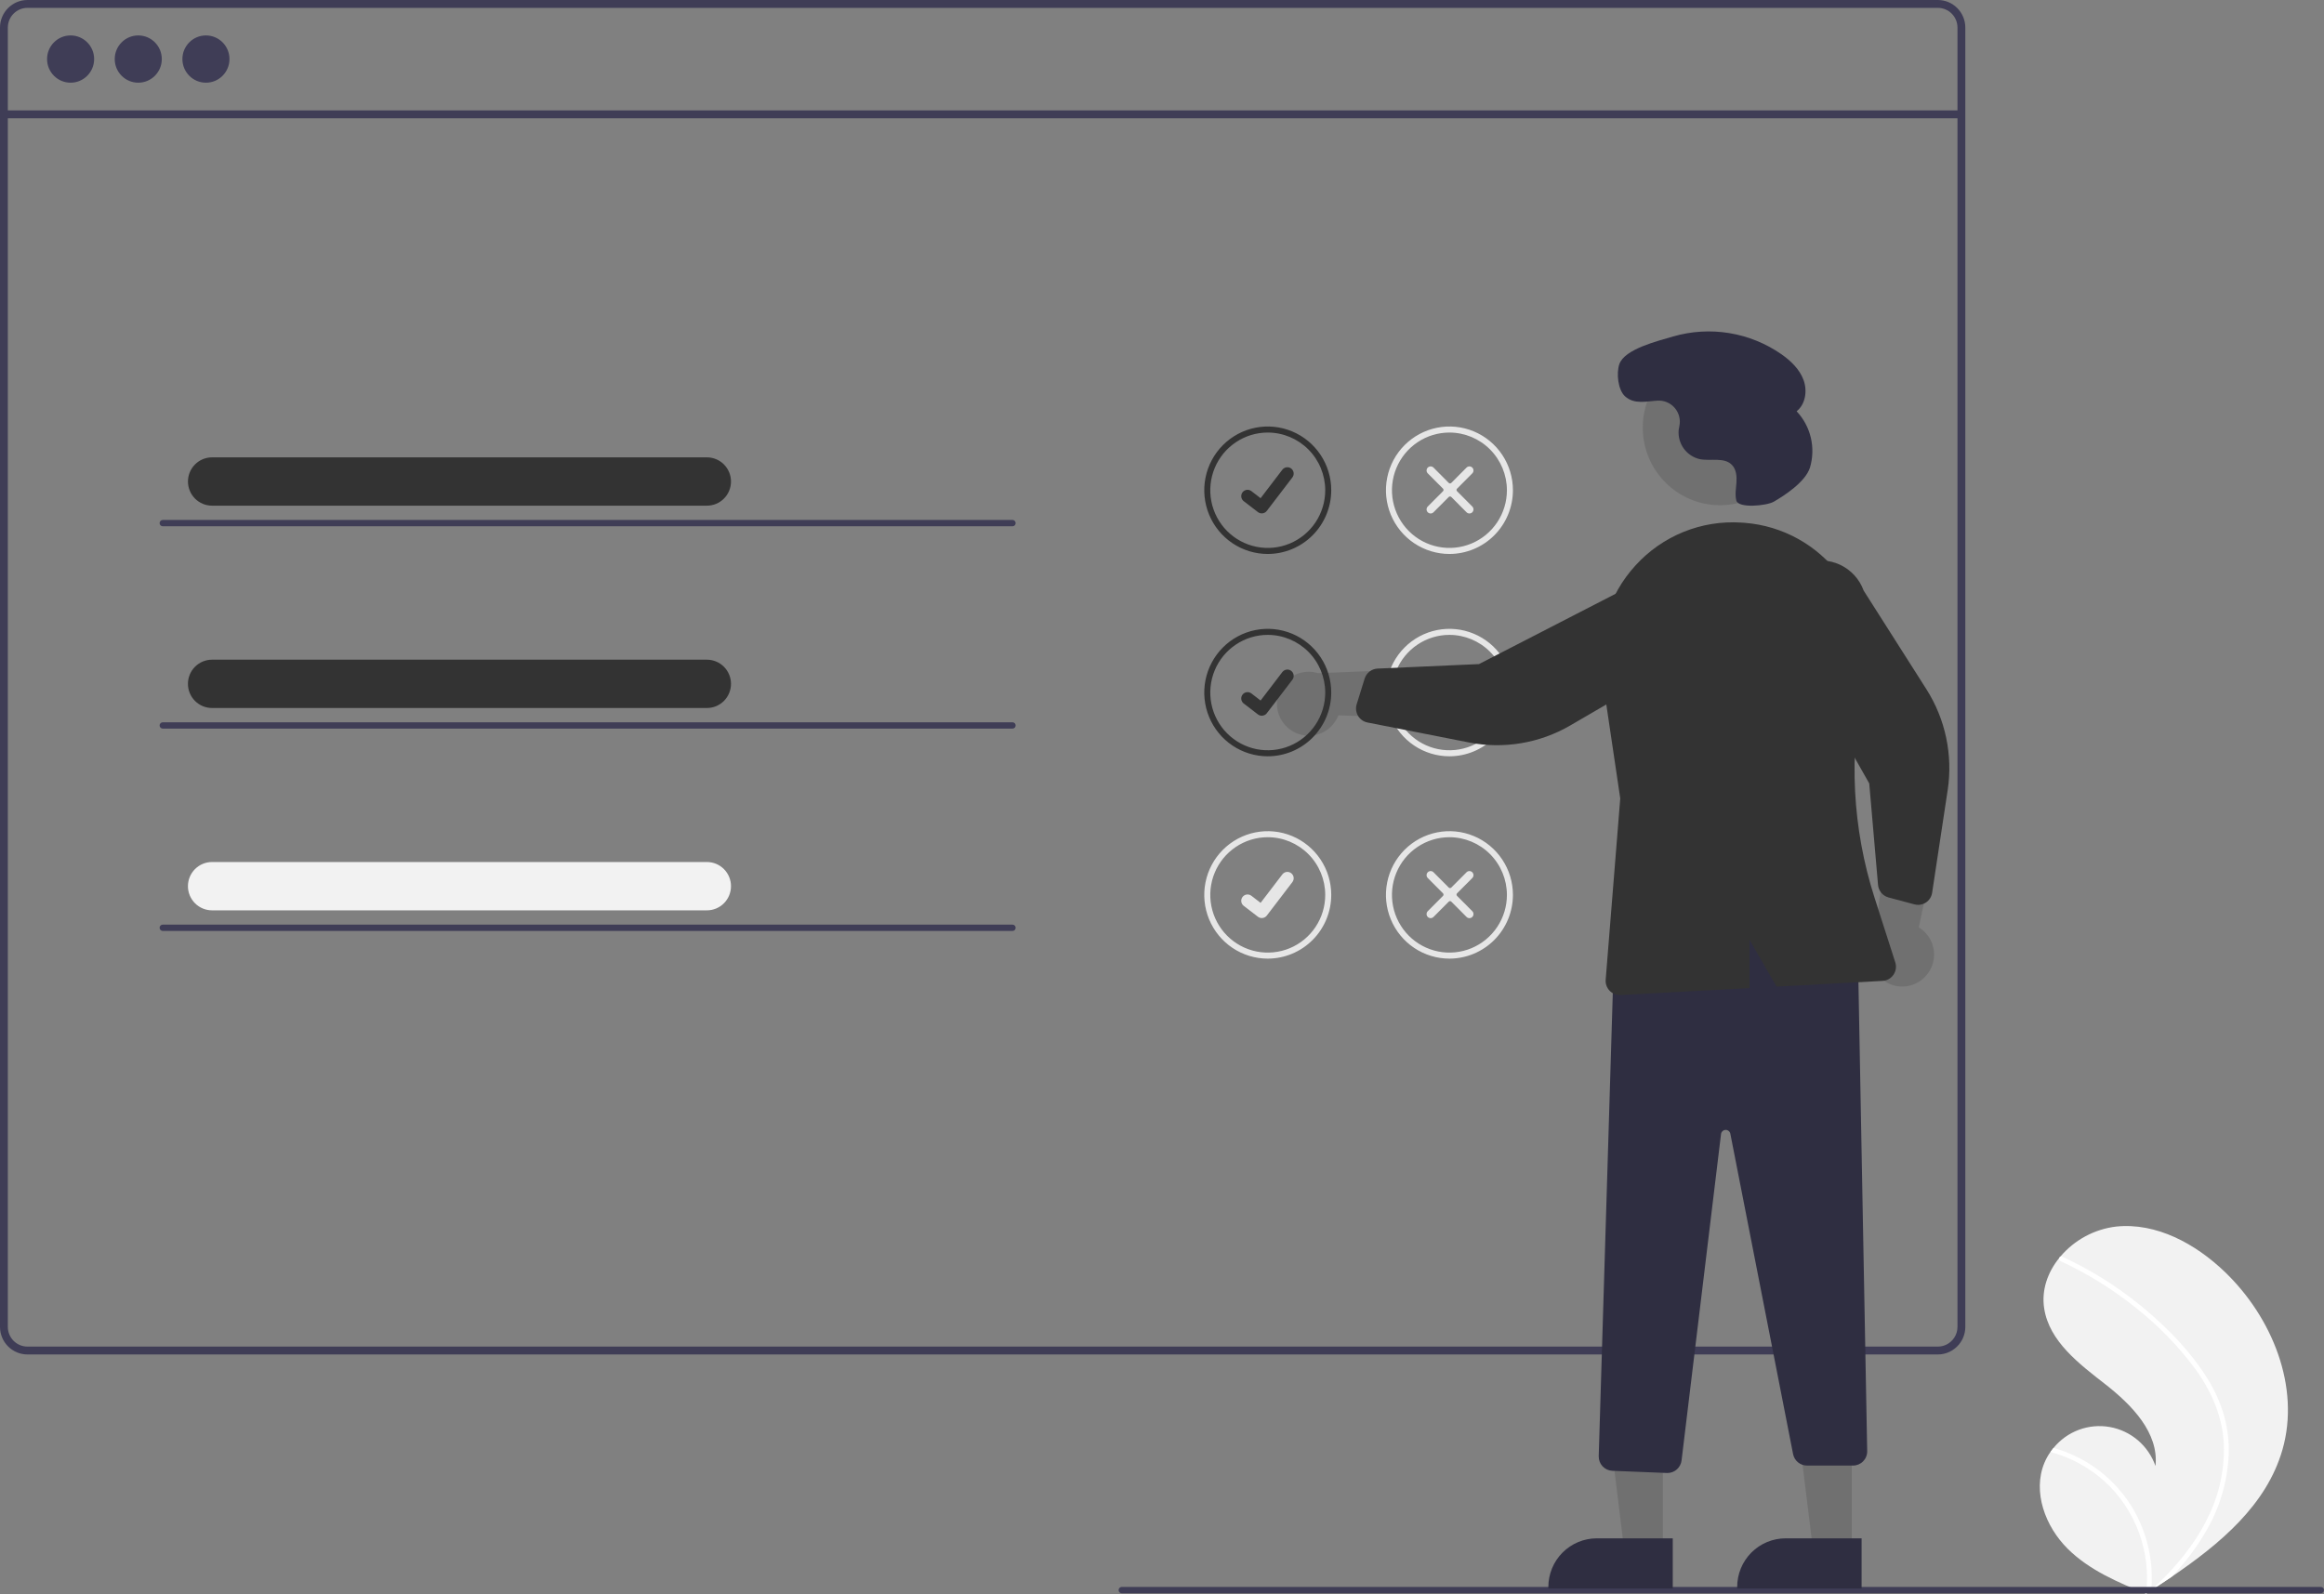 <svg width="309" height="212" viewBox="0 0 309 212" fill="none" xmlns="http://www.w3.org/2000/svg">
<rect x="0" y="0" width="309" height="212" fill="#808080" stroke="none"/>
<g clip-path="url(#clip0_1589_4317)">
<path d="M303.475 192.787C301.361 200.149 295.188 205.303 288.749 209.682C287.85 210.293 286.951 210.891 286.051 211.474C286.045 211.476 286.039 211.482 286.032 211.485C285.989 211.513 285.946 211.541 285.905 211.569C285.72 211.689 285.534 211.809 285.35 211.928L285.451 211.974C285.451 211.974 285.55 212.027 285.442 211.982C285.409 211.969 285.375 211.956 285.343 211.943C281.602 210.428 277.795 208.802 274.928 205.965C271.955 203.018 270.217 198.397 271.827 194.526C272.039 194.019 272.306 193.538 272.624 193.09C272.755 192.903 272.895 192.723 273.042 192.547C273.93 191.458 275.091 190.627 276.405 190.139C277.72 189.65 279.14 189.522 280.52 189.767C281.9 190.012 283.19 190.622 284.258 191.533C285.325 192.445 286.132 193.626 286.594 194.954C287.067 190.532 283.435 186.828 279.94 184.095C276.443 181.364 272.47 178.389 271.794 173.992C271.416 171.545 272.264 169.174 273.808 167.271C273.855 167.213 273.903 167.155 273.952 167.099C275.832 164.882 278.475 163.459 281.354 163.113C286.716 162.553 291.924 165.403 295.819 169.145C302.088 175.166 305.879 184.415 303.475 192.787Z" fill="#F2F2F2"/>
<path d="M293.396 183.156C294.425 184.764 295.215 186.513 295.741 188.349C296.186 189.99 296.384 191.689 296.329 193.389C296.185 196.887 295.207 200.299 293.476 203.339C292.173 205.645 290.584 207.776 288.748 209.682C287.849 210.293 286.949 210.891 286.05 211.474C286.044 211.476 286.037 211.482 286.031 211.485C285.988 211.513 285.945 211.541 285.904 211.569C285.719 211.689 285.533 211.809 285.349 211.928C285.349 211.928 285.549 212.027 285.44 211.982C285.408 211.969 285.374 211.956 285.342 211.943C285.677 209.183 285.349 206.383 284.384 203.778C283.42 201.172 281.847 198.836 279.798 196.966C277.744 195.125 275.285 193.797 272.623 193.09C272.754 192.903 272.894 192.723 273.041 192.547C274.069 192.836 275.07 193.216 276.031 193.683C279.469 195.34 282.283 198.064 284.058 201.452C285.651 204.528 286.337 207.997 286.034 211.45C286.188 211.311 286.342 211.168 286.491 211.026C289.334 208.366 291.859 205.312 293.567 201.788C295.05 198.803 295.778 195.498 295.689 192.164C295.549 188.529 294.107 185.162 292.018 182.231C289.728 179.104 287.024 176.305 283.979 173.914C280.91 171.447 277.553 169.366 273.981 167.717C273.9 167.679 273.837 167.612 273.805 167.529C273.772 167.446 273.773 167.353 273.806 167.271C273.83 167.197 273.882 167.135 273.951 167.099C273.987 167.084 274.025 167.076 274.064 167.078C274.102 167.08 274.14 167.09 274.174 167.108C274.615 167.312 275.053 167.519 275.487 167.734C279.106 169.53 282.488 171.77 285.557 174.402C288.521 176.939 291.311 179.837 293.396 183.156Z" fill="white"/>
<path d="M257.655 4.77527e-09H3.649C2.681 0.001 1.754 0.387 1.07 1.074C0.386 1.761 0.001 2.692 0 3.663V176.456C0.001 177.427 0.386 178.358 1.07 179.045C1.754 179.732 2.681 180.118 3.649 180.119H257.655C258.183 180.119 258.704 180.004 259.183 179.782C259.662 179.56 260.088 179.236 260.43 178.833C260.459 178.802 260.486 178.768 260.51 178.732C260.727 178.465 260.904 178.166 261.033 177.846C261.216 177.406 261.31 176.933 261.309 176.455V3.663C261.308 2.691 260.922 1.76 260.237 1.073C259.552 0.386 258.624 -4.95603e-05 257.655 4.77527e-09ZM260.267 176.456C260.267 176.967 260.117 177.466 259.836 177.892C259.586 178.267 259.246 178.573 258.848 178.783C258.479 178.974 258.07 179.073 257.655 179.073H3.649C2.958 179.072 2.295 178.796 1.806 178.305C1.318 177.815 1.043 177.149 1.042 176.456V3.663C1.043 2.969 1.318 2.304 1.806 1.814C2.295 1.323 2.958 1.047 3.649 1.046H257.655C258.347 1.046 259.011 1.322 259.501 1.812C259.99 2.303 260.266 2.969 260.267 3.663V176.456Z" fill="#3F3D56"/>
<path d="M260.785 14.682H0.52V15.729H260.785V14.682Z" fill="#3F3D56"/>
<path d="M9.387 10.996C11.116 10.996 12.517 9.589 12.517 7.854C12.517 6.119 11.116 4.712 9.387 4.712C7.659 4.712 6.258 6.119 6.258 7.854C6.258 9.589 7.659 10.996 9.387 10.996Z" fill="#3F3D56"/>
<path d="M18.383 10.996C20.112 10.996 21.513 9.589 21.513 7.854C21.513 6.119 20.112 4.712 18.383 4.712C16.655 4.712 15.254 6.119 15.254 7.854C15.254 9.589 16.655 10.996 18.383 10.996Z" fill="#3F3D56"/>
<path d="M27.381 10.996C29.11 10.996 30.511 9.589 30.511 7.854C30.511 6.119 29.11 4.712 27.381 4.712C25.653 4.712 24.252 6.119 24.252 7.854C24.252 9.589 25.653 10.996 27.381 10.996Z" fill="#3F3D56"/>
<path d="M168.561 73.668C166.892 73.668 165.259 73.171 163.871 72.239C162.483 71.308 161.401 69.984 160.762 68.436C160.123 66.887 159.956 65.183 160.281 63.539C160.607 61.895 161.411 60.385 162.592 59.2C163.772 58.015 165.277 57.207 166.914 56.88C168.552 56.553 170.249 56.721 171.792 57.363C173.335 58.004 174.653 59.09 175.581 60.484C176.508 61.878 177.003 63.516 177.003 65.193C177.001 67.44 176.111 69.594 174.528 71.183C172.945 72.771 170.8 73.665 168.561 73.668ZM168.561 57.521C167.05 57.521 165.572 57.971 164.316 58.814C163.059 59.657 162.079 60.855 161.501 62.257C160.923 63.659 160.771 65.201 161.066 66.689C161.361 68.177 162.089 69.544 163.158 70.617C164.226 71.69 165.588 72.421 167.07 72.717C168.553 73.013 170.089 72.861 171.486 72.281C172.882 71.7 174.076 70.716 174.915 69.455C175.755 68.193 176.203 66.71 176.203 65.193C176.201 63.159 175.395 61.209 173.963 59.77C172.53 58.332 170.587 57.523 168.561 57.521Z" fill="#333333"/>
<path d="M167.765 68.272C167.584 68.273 167.408 68.214 167.263 68.105L167.254 68.098L165.364 66.647C165.187 66.511 165.072 66.31 165.042 66.088C165.013 65.866 165.073 65.642 165.209 65.465C165.344 65.287 165.544 65.171 165.765 65.142C165.986 65.112 166.209 65.172 166.386 65.308L167.61 66.251L170.503 62.462C170.57 62.374 170.654 62.301 170.749 62.245C170.845 62.19 170.95 62.154 171.059 62.139C171.169 62.125 171.28 62.132 171.386 62.161C171.493 62.189 171.593 62.239 171.68 62.306L171.662 62.331L171.681 62.306C171.857 62.443 171.973 62.643 172.002 62.865C172.031 63.087 171.972 63.311 171.836 63.488L168.434 67.942C168.355 68.045 168.254 68.128 168.138 68.185C168.022 68.242 167.895 68.272 167.766 68.271L167.765 68.272Z" fill="#333333"/>
<path d="M192.718 73.668C191.048 73.668 189.416 73.171 188.027 72.239C186.639 71.308 185.557 69.984 184.918 68.436C184.279 66.887 184.112 65.183 184.438 63.539C184.763 61.895 185.567 60.385 186.748 59.2C187.929 58.015 189.433 57.207 191.071 56.88C192.708 56.553 194.406 56.721 195.948 57.363C197.491 58.004 198.809 59.09 199.737 60.484C200.665 61.878 201.16 63.516 201.16 65.193C201.157 67.44 200.267 69.594 198.684 71.183C197.102 72.771 194.956 73.665 192.718 73.668ZM192.718 57.521C191.206 57.521 189.729 57.971 188.472 58.814C187.215 59.657 186.236 60.855 185.657 62.257C185.079 63.659 184.927 65.201 185.222 66.689C185.517 68.177 186.245 69.544 187.314 70.617C188.383 71.69 189.744 72.421 191.227 72.717C192.709 73.013 194.246 72.861 195.642 72.281C197.038 71.7 198.232 70.716 199.072 69.455C199.911 68.193 200.36 66.71 200.36 65.193C200.357 63.159 199.551 61.209 198.119 59.77C196.686 58.332 194.744 57.523 192.718 57.521Z" fill="#E6E6E6"/>
<path d="M195.757 68.125C195.655 68.227 195.518 68.284 195.375 68.284C195.231 68.284 195.094 68.227 194.992 68.125L192.967 66.091C192.921 66.046 192.86 66.021 192.796 66.021C192.733 66.021 192.671 66.046 192.626 66.091L190.6 68.125C190.499 68.227 190.362 68.284 190.218 68.284C190.075 68.284 189.937 68.227 189.836 68.125C189.735 68.023 189.678 67.885 189.678 67.741C189.678 67.597 189.735 67.459 189.836 67.358L191.862 65.324C191.907 65.279 191.932 65.217 191.932 65.153C191.932 65.089 191.907 65.028 191.862 64.982L189.836 62.949C189.735 62.847 189.678 62.709 189.678 62.565C189.678 62.421 189.735 62.283 189.836 62.181C189.937 62.08 190.075 62.023 190.218 62.023C190.361 62.023 190.499 62.08 190.6 62.181L192.626 64.215C192.671 64.26 192.732 64.286 192.796 64.286C192.86 64.286 192.921 64.26 192.966 64.215L194.992 62.181C195.094 62.08 195.231 62.023 195.374 62.023C195.518 62.023 195.655 62.08 195.756 62.181C195.858 62.283 195.915 62.421 195.915 62.565C195.915 62.709 195.858 62.847 195.756 62.949L193.731 64.982C193.686 65.028 193.66 65.089 193.66 65.153C193.66 65.217 193.686 65.279 193.731 65.324L195.757 67.358C195.858 67.46 195.915 67.598 195.915 67.741C195.915 67.885 195.858 68.023 195.757 68.125Z" fill="#E6E6E6"/>
<path d="M168.561 100.574C166.892 100.574 165.259 100.077 163.871 99.146C162.483 98.215 161.401 96.891 160.762 95.343C160.123 93.794 159.956 92.09 160.281 90.446C160.607 88.802 161.411 87.292 162.592 86.107C163.772 84.921 165.277 84.114 166.914 83.787C168.552 83.46 170.249 83.628 171.792 84.269C173.335 84.911 174.653 85.997 175.581 87.391C176.508 88.785 177.003 90.423 177.003 92.099C177.001 94.346 176.111 96.501 174.528 98.089C172.945 99.678 170.8 100.572 168.561 100.574ZM168.561 84.427C167.05 84.427 165.572 84.877 164.316 85.721C163.059 86.563 162.079 87.762 161.501 89.163C160.923 90.565 160.771 92.108 161.066 93.596C161.361 95.084 162.089 96.451 163.158 97.524C164.226 98.597 165.588 99.328 167.07 99.624C168.553 99.92 170.089 99.768 171.486 99.187C172.882 98.606 174.076 97.623 174.915 96.362C175.755 95.1 176.203 93.617 176.203 92.099C176.201 90.065 175.395 88.115 173.963 86.677C172.53 85.239 170.587 84.43 168.561 84.427Z" fill="#333333"/>
<path d="M167.765 95.179C167.584 95.179 167.408 95.121 167.263 95.012L167.254 95.005L165.364 93.553C165.187 93.418 165.072 93.216 165.042 92.995C165.013 92.773 165.073 92.549 165.209 92.371C165.344 92.194 165.544 92.078 165.765 92.048C165.986 92.019 166.209 92.079 166.386 92.215L167.61 93.158L170.503 89.369C170.57 89.281 170.654 89.207 170.749 89.152C170.845 89.097 170.95 89.061 171.059 89.046C171.169 89.032 171.28 89.039 171.386 89.067C171.493 89.096 171.593 89.145 171.68 89.213L171.662 89.238L171.681 89.213C171.857 89.349 171.973 89.55 172.002 89.772C172.031 89.993 171.972 90.217 171.836 90.395L168.434 94.849C168.355 94.952 168.254 95.035 168.138 95.092C168.022 95.149 167.895 95.178 167.766 95.178L167.765 95.179Z" fill="#333333"/>
<path d="M192.718 100.574C191.048 100.574 189.416 100.077 188.027 99.146C186.639 98.215 185.557 96.891 184.918 95.343C184.279 93.794 184.112 92.09 184.438 90.446C184.763 88.802 185.567 87.292 186.748 86.107C187.929 84.921 189.433 84.114 191.071 83.787C192.708 83.46 194.406 83.628 195.948 84.269C197.491 84.911 198.809 85.997 199.737 87.391C200.665 88.785 201.16 90.423 201.16 92.099C201.157 94.346 200.267 96.501 198.684 98.089C197.102 99.678 194.956 100.572 192.718 100.574ZM192.718 84.427C191.206 84.427 189.729 84.877 188.472 85.721C187.215 86.563 186.236 87.762 185.657 89.163C185.079 90.565 184.927 92.108 185.222 93.596C185.517 95.084 186.245 96.451 187.314 97.524C188.383 98.597 189.744 99.328 191.227 99.624C192.709 99.92 194.246 99.768 195.642 99.187C197.038 98.606 198.232 97.623 199.072 96.362C199.911 95.1 200.36 93.617 200.36 92.099C200.357 90.065 199.551 88.115 198.119 86.677C196.686 85.239 194.744 84.43 192.718 84.427Z" fill="#E6E6E6"/>
<path d="M195.757 95.032C195.655 95.133 195.518 95.19 195.374 95.19C195.231 95.19 195.094 95.133 194.992 95.032L192.967 92.998C192.921 92.953 192.86 92.927 192.796 92.927C192.733 92.927 192.671 92.953 192.626 92.998L190.6 95.032C190.499 95.133 190.361 95.191 190.218 95.191C190.075 95.191 189.937 95.133 189.836 95.032C189.735 94.93 189.678 94.792 189.678 94.648C189.678 94.504 189.735 94.366 189.836 94.264L191.862 92.231C191.907 92.185 191.932 92.124 191.932 92.06C191.932 91.996 191.907 91.934 191.862 91.889L189.836 89.855C189.735 89.754 189.678 89.615 189.678 89.472C189.678 89.328 189.735 89.19 189.836 89.088C189.937 88.986 190.075 88.929 190.218 88.929C190.361 88.929 190.499 88.986 190.6 89.088L192.626 91.122C192.671 91.167 192.732 91.193 192.796 91.192C192.86 91.192 192.921 91.167 192.966 91.122L194.992 89.088C195.094 88.986 195.231 88.929 195.374 88.929C195.518 88.929 195.655 88.986 195.756 89.088C195.858 89.19 195.915 89.328 195.915 89.472C195.915 89.616 195.858 89.754 195.756 89.855L193.731 91.889C193.686 91.934 193.66 91.996 193.66 92.06C193.66 92.124 193.686 92.186 193.731 92.231L195.757 94.265C195.858 94.366 195.915 94.504 195.915 94.648C195.915 94.792 195.858 94.93 195.757 95.032Z" fill="#E6E6E6"/>
<path d="M168.561 127.481C166.892 127.481 165.259 126.984 163.871 126.053C162.483 125.122 161.401 123.798 160.762 122.249C160.123 120.701 159.956 118.997 160.281 117.353C160.607 115.709 161.411 114.199 162.592 113.013C163.772 111.828 165.277 111.021 166.914 110.694C168.552 110.367 170.249 110.535 171.792 111.176C173.335 111.818 174.653 112.904 175.581 114.298C176.508 115.691 177.003 117.33 177.003 119.006C177.001 121.253 176.111 123.407 174.528 124.996C172.945 126.585 170.8 127.479 168.561 127.481ZM168.561 111.334C167.05 111.334 165.572 111.784 164.316 112.627C163.059 113.47 162.079 114.668 161.501 116.07C160.923 117.472 160.771 119.015 161.066 120.503C161.361 121.991 162.089 123.358 163.158 124.431C164.226 125.504 165.588 126.235 167.07 126.531C168.553 126.827 170.089 126.675 171.486 126.094C172.882 125.513 174.076 124.53 174.915 123.268C175.755 122.007 176.203 120.523 176.203 119.006C176.201 116.972 175.395 115.022 173.963 113.584C172.53 112.146 170.587 111.337 168.561 111.334Z" fill="#E6E6E6"/>
<path d="M167.765 122.086C167.584 122.086 167.408 122.027 167.263 121.918L167.254 121.912L165.364 120.46C165.187 120.324 165.072 120.123 165.042 119.902C165.013 119.68 165.073 119.456 165.209 119.278C165.344 119.101 165.544 118.984 165.765 118.955C165.986 118.926 166.209 118.986 166.386 119.122L167.61 120.064L170.503 116.276C170.57 116.188 170.654 116.114 170.749 116.059C170.845 116.003 170.95 115.967 171.059 115.953C171.169 115.938 171.28 115.946 171.386 115.974C171.493 116.003 171.593 116.052 171.68 116.12L171.662 116.145L171.681 116.12C171.857 116.256 171.973 116.457 172.002 116.678C172.031 116.9 171.972 117.124 171.836 117.302L168.434 121.756C168.355 121.859 168.254 121.942 168.138 121.999C168.022 122.056 167.895 122.085 167.766 122.085L167.765 122.086Z" fill="#E6E6E6"/>
<path d="M192.718 127.481C191.048 127.481 189.416 126.984 188.027 126.053C186.639 125.122 185.557 123.798 184.918 122.249C184.279 120.701 184.112 118.997 184.438 117.353C184.763 115.709 185.567 114.199 186.748 113.013C187.929 111.828 189.433 111.021 191.071 110.694C192.708 110.367 194.406 110.535 195.948 111.176C197.491 111.818 198.809 112.904 199.737 114.298C200.665 115.691 201.16 117.33 201.16 119.006C201.157 121.253 200.267 123.407 198.684 124.996C197.102 126.585 194.956 127.479 192.718 127.481ZM192.718 111.334C191.206 111.334 189.729 111.784 188.472 112.627C187.215 113.47 186.236 114.668 185.657 116.07C185.079 117.472 184.927 119.015 185.222 120.503C185.517 121.991 186.245 123.358 187.314 124.431C188.383 125.504 189.744 126.235 191.227 126.531C192.709 126.827 194.246 126.675 195.642 126.094C197.038 125.513 198.232 124.53 199.072 123.268C199.911 122.007 200.36 120.523 200.36 119.006C200.357 116.972 199.551 115.022 198.119 113.584C196.686 112.146 194.744 111.337 192.718 111.334Z" fill="#E6E6E6"/>
<path d="M195.757 121.938C195.655 122.04 195.518 122.097 195.374 122.097C195.231 122.097 195.094 122.04 194.992 121.938L192.967 119.905C192.921 119.859 192.86 119.834 192.796 119.834C192.733 119.834 192.671 119.859 192.626 119.905L190.6 121.938C190.499 122.04 190.361 122.097 190.218 122.097C190.075 122.097 189.937 122.04 189.836 121.938C189.735 121.837 189.678 121.699 189.678 121.555C189.678 121.411 189.735 121.273 189.836 121.171L191.862 119.137C191.907 119.092 191.932 119.031 191.932 118.967C191.932 118.902 191.907 118.841 191.862 118.796L189.836 116.762C189.735 116.66 189.678 116.522 189.678 116.378C189.678 116.234 189.735 116.097 189.836 115.995C189.937 115.893 190.075 115.836 190.218 115.836C190.361 115.836 190.499 115.893 190.6 115.995L192.626 118.029C192.671 118.074 192.732 118.099 192.796 118.099C192.86 118.099 192.921 118.074 192.966 118.029L194.992 115.995C195.094 115.893 195.231 115.837 195.374 115.837C195.517 115.837 195.654 115.894 195.756 115.996C195.857 116.097 195.914 116.235 195.914 116.379C195.914 116.522 195.857 116.66 195.756 116.762L193.731 118.796C193.686 118.841 193.66 118.903 193.66 118.967C193.66 119.031 193.686 119.092 193.731 119.138L195.757 121.171C195.858 121.273 195.915 121.411 195.915 121.555C195.915 121.699 195.858 121.837 195.757 121.938Z" fill="#E6E6E6"/>
<path d="M308.581 211.876H149.147C149.036 211.876 148.93 211.832 148.851 211.753C148.773 211.674 148.729 211.567 148.729 211.456C148.729 211.345 148.773 211.238 148.851 211.159C148.93 211.08 149.036 211.036 149.147 211.036H308.581C308.692 211.036 308.799 211.08 308.877 211.159C308.956 211.238 309 211.345 309 211.456C309 211.567 308.956 211.674 308.877 211.753C308.799 211.832 308.692 211.876 308.581 211.876Z" fill="#3F3D56"/>
<path d="M171.845 97.227C172.371 97.546 172.961 97.746 173.573 97.812C174.184 97.878 174.803 97.808 175.385 97.609C175.967 97.409 176.498 97.083 176.941 96.654C177.384 96.226 177.728 95.705 177.949 95.129L192.895 95.628L188.835 88.976L175.265 89.522C174.276 89.214 173.208 89.28 172.265 89.709C171.321 90.138 170.567 90.9 170.146 91.849C169.724 92.799 169.664 93.871 169.977 94.862C170.29 95.853 170.955 96.695 171.845 97.227Z" fill="#333333" fill-opacity="0.2"/>
<path d="M256.113 129.725C256.519 129.261 256.818 128.713 256.99 128.12C257.162 127.527 257.202 126.903 257.108 126.293C257.014 125.683 256.787 125.1 256.445 124.588C256.102 124.075 255.651 123.643 255.125 123.324L258.232 108.64L250.998 111.487L249.156 124.995C248.68 125.919 248.559 126.986 248.814 127.993C249.07 129.001 249.685 129.88 250.542 130.463C251.4 131.046 252.441 131.292 253.467 131.157C254.494 131.021 255.436 130.511 256.113 129.725Z" fill="#333333" fill-opacity="0.2"/>
<path d="M221.102 206.254L215.972 206.254L213.531 186.389L221.103 186.389L221.102 206.254Z" fill="#333333" fill-opacity="0.2"/>
<path d="M222.411 211.247L205.869 211.246V211.036C205.869 210.187 206.036 209.347 206.359 208.562C206.683 207.778 207.157 207.066 207.755 206.465C208.353 205.865 209.063 205.389 209.844 205.064C210.625 204.74 211.462 204.572 212.308 204.572L222.411 204.573L222.411 211.247Z" fill="#2F2E41"/>
<path d="M246.21 206.254L241.079 206.254L238.639 186.389L246.21 186.389L246.21 206.254Z" fill="#333333" fill-opacity="0.2"/>
<path d="M247.519 211.247L230.977 211.246V211.036C230.977 210.187 231.143 209.347 231.467 208.562C231.79 207.778 232.264 207.066 232.862 206.465C233.46 205.865 234.17 205.389 234.951 205.064C235.732 204.74 236.57 204.572 237.415 204.572L247.519 204.573L247.519 211.247Z" fill="#2F2E41"/>
<path d="M221.636 195.881L214.374 195.59C213.879 195.568 213.411 195.352 213.073 194.988C212.735 194.624 212.554 194.141 212.567 193.643L214.613 126.269L214.747 126.221C227.475 121.598 238.004 121.948 246.937 127.288L247.037 127.348L248.263 192.967C248.268 193.218 248.223 193.468 248.13 193.701C248.038 193.935 247.9 194.147 247.724 194.327C247.549 194.506 247.34 194.648 247.109 194.746C246.878 194.843 246.631 194.893 246.38 194.893H240.256C239.82 194.892 239.398 194.74 239.061 194.462C238.724 194.184 238.494 193.797 238.409 193.367L230.067 150.766C230.038 150.619 229.958 150.487 229.84 150.394C229.723 150.3 229.577 150.252 229.428 150.258C229.278 150.263 229.136 150.322 229.026 150.424C228.916 150.525 228.845 150.663 228.828 150.812L223.581 194.22C223.523 194.678 223.302 195.099 222.957 195.405C222.613 195.711 222.17 195.88 221.711 195.882C221.686 195.882 221.661 195.882 221.636 195.881Z" fill="#2F2E41"/>
<path d="M228.702 67.184C234.378 67.184 238.98 62.565 238.98 56.866C238.98 51.168 234.378 46.548 228.702 46.548C223.025 46.548 218.424 51.168 218.424 56.866C218.424 62.565 223.025 67.184 228.702 67.184Z" fill="#333333" fill-opacity="0.2"/>
<path d="M180.383 94.789C180.268 94.421 180.268 94.028 180.382 93.66L181.447 90.235C181.563 89.865 181.79 89.539 182.097 89.302C182.403 89.065 182.775 88.928 183.162 88.91L196.646 88.312L218.522 77.054C219.282 76.81 220.082 76.719 220.876 76.787C221.671 76.853 222.444 77.077 223.153 77.445C223.861 77.812 224.49 78.316 225.004 78.928C225.519 79.539 225.908 80.247 226.149 81.01C226.391 81.773 226.48 82.576 226.412 83.373C226.345 84.171 226.121 84.947 225.754 85.658C225.387 86.368 224.884 86.999 224.274 87.515C223.664 88.03 222.958 88.42 222.198 88.661L208.792 96.468C204.723 98.838 199.935 99.643 195.319 98.735L181.818 96.079C181.558 96.028 181.312 95.922 181.096 95.769C180.88 95.617 180.698 95.42 180.562 95.192C180.487 95.065 180.427 94.93 180.383 94.789Z" fill="#333333"/>
<path d="M255.674 120.218C255.313 120.349 254.922 120.366 254.551 120.267L251.097 119.345C250.723 119.244 250.389 119.031 250.14 118.733C249.891 118.436 249.739 118.069 249.705 117.682L248.535 104.183L236.399 82.721C236.124 81.969 236 81.171 236.033 80.371C236.065 79.572 236.255 78.786 236.591 78.06C236.926 77.334 237.401 76.682 237.988 76.14C238.575 75.598 239.262 75.178 240.011 74.903C240.76 74.628 241.555 74.504 242.352 74.539C243.148 74.573 243.93 74.764 244.653 75.102C245.376 75.439 246.025 75.917 246.564 76.507C247.103 77.096 247.521 77.787 247.794 78.539L256.134 91.653C258.666 95.633 259.672 100.401 258.964 105.069L256.897 118.724C256.857 118.987 256.762 119.238 256.62 119.461C256.477 119.685 256.288 119.875 256.067 120.021C255.944 120.102 255.812 120.168 255.674 120.218Z" fill="#333333"/>
<path d="M217.46 75.189C219.225 73.246 221.402 71.725 223.831 70.739C226.26 69.753 228.879 69.328 231.494 69.493C231.665 69.504 231.837 69.516 232.007 69.529C234.485 69.726 236.893 70.452 239.07 71.658C241.246 72.864 243.141 74.522 244.628 76.522C246.139 78.551 247.202 80.879 247.745 83.353C248.288 85.827 248.299 88.388 247.777 90.866C245.784 100.337 246.288 110.166 249.24 119.38L251.997 127.975C252.086 128.25 252.11 128.543 252.068 128.829C252.026 129.115 251.919 129.388 251.756 129.626C251.593 129.865 251.377 130.062 251.125 130.204C250.874 130.345 250.594 130.426 250.306 130.442L236.21 131.203L232.603 124.948V131.397L215.47 132.322C215.436 132.324 215.402 132.325 215.369 132.325C215.109 132.325 214.851 132.271 214.613 132.166C214.375 132.061 214.161 131.908 213.985 131.716C213.809 131.524 213.674 131.298 213.589 131.051C213.504 130.805 213.471 130.543 213.492 130.283L215.429 106.177L213 89.805C212.607 87.189 212.803 84.518 213.575 81.988C214.347 79.459 215.674 77.136 217.46 75.189Z" fill="#333333"/>
<path d="M235.844 66.716C234.893 67.266 231.132 67.63 230.864 66.561L230.858 66.538C230.671 65.755 230.826 64.937 230.88 64.134C230.933 63.33 230.855 62.448 230.31 61.857C229.294 60.756 227.486 61.34 226.017 61.061C225.157 60.868 224.396 60.367 223.876 59.652C223.357 58.937 223.116 58.056 223.197 57.174C223.218 57.007 223.25 56.84 223.287 56.673C223.379 56.25 223.372 55.811 223.266 55.391C223.161 54.971 222.96 54.581 222.679 54.252C222.398 53.923 222.045 53.664 221.648 53.495C221.25 53.326 220.819 53.252 220.389 53.278C218.904 53.363 217.301 53.815 216.073 52.711C215.123 51.857 214.891 49.635 215.308 48.425C216.01 46.393 220.503 45.329 222.465 44.744C224.891 44.04 227.443 43.888 229.936 44.298C232.428 44.709 234.798 45.672 236.873 47.117C238.112 47.994 239.269 49.096 239.797 50.522C240.325 51.949 240.071 53.749 238.88 54.691C239.803 55.672 240.453 56.879 240.765 58.192C241.077 59.505 241.039 60.877 240.656 62.171C240.068 64.074 237.261 65.898 235.844 66.716Z" fill="#2F2E41"/>
<path d="M93.996 67.245H28.189C27.341 67.245 26.528 66.906 25.928 66.303C25.329 65.701 24.992 64.884 24.992 64.033C24.992 63.181 25.329 62.365 25.928 61.762C26.528 61.16 27.341 60.821 28.189 60.82H93.996C94.845 60.821 95.658 61.16 96.257 61.762C96.856 62.365 97.193 63.181 97.193 64.033C97.193 64.884 96.856 65.701 96.257 66.303C95.658 66.906 94.845 67.245 93.996 67.245Z" fill="#333333"/>
<path d="M134.624 69.985H21.639C21.528 69.985 21.422 69.941 21.343 69.862C21.265 69.784 21.221 69.677 21.221 69.565C21.221 69.454 21.265 69.347 21.343 69.268C21.422 69.189 21.528 69.145 21.639 69.145H134.624C134.735 69.145 134.841 69.189 134.92 69.268C134.998 69.347 135.042 69.454 135.042 69.565C135.042 69.677 134.998 69.784 134.92 69.862C134.841 69.941 134.735 69.985 134.624 69.985Z" fill="#3F3D56"/>
<path d="M93.996 94.152H28.189C27.34 94.152 26.526 93.814 25.926 93.211C25.326 92.609 24.988 91.791 24.988 90.939C24.988 90.087 25.326 89.27 25.926 88.668C26.526 88.065 27.34 87.727 28.189 87.727H93.996C94.844 87.728 95.657 88.067 96.257 88.669C96.856 89.271 97.193 90.088 97.193 90.939C97.193 91.791 96.856 92.608 96.257 93.21C95.657 93.812 94.844 94.151 93.996 94.152Z" fill="#333333"/>
<path d="M134.624 96.892H21.639C21.528 96.892 21.422 96.848 21.343 96.769C21.265 96.69 21.221 96.583 21.221 96.472C21.221 96.361 21.265 96.254 21.343 96.175C21.422 96.096 21.528 96.052 21.639 96.052H134.624C134.735 96.052 134.841 96.096 134.92 96.175C134.998 96.254 135.042 96.361 135.042 96.472C135.042 96.583 134.998 96.69 134.92 96.769C134.841 96.848 134.735 96.892 134.624 96.892Z" fill="#3F3D56"/>
<path d="M93.996 121.059H28.189C27.34 121.059 26.526 120.72 25.926 120.118C25.326 119.515 24.988 118.698 24.988 117.846C24.988 116.994 25.326 116.177 25.926 115.574C26.526 114.972 27.34 114.633 28.189 114.633H93.996C94.844 114.634 95.657 114.973 96.257 115.576C96.856 116.178 97.193 116.995 97.193 117.846C97.193 118.698 96.856 119.514 96.257 120.117C95.657 120.719 94.844 121.058 93.996 121.059Z" fill="#F2F2F2"/>
<path d="M134.624 123.799H21.639C21.528 123.799 21.422 123.754 21.343 123.676C21.265 123.597 21.221 123.49 21.221 123.379C21.221 123.267 21.265 123.16 21.343 123.082C21.422 123.003 21.528 122.959 21.639 122.959H134.624C134.735 122.959 134.841 123.003 134.92 123.082C134.998 123.16 135.042 123.267 135.042 123.379C135.042 123.49 134.998 123.597 134.92 123.676C134.841 123.754 134.735 123.799 134.624 123.799Z" fill="#3F3D56"/>
</g>
<defs>
<clipPath id="clip0_1589_4317">
<rect width="309" height="212" fill="white"/>
</clipPath>
</defs>
</svg>

